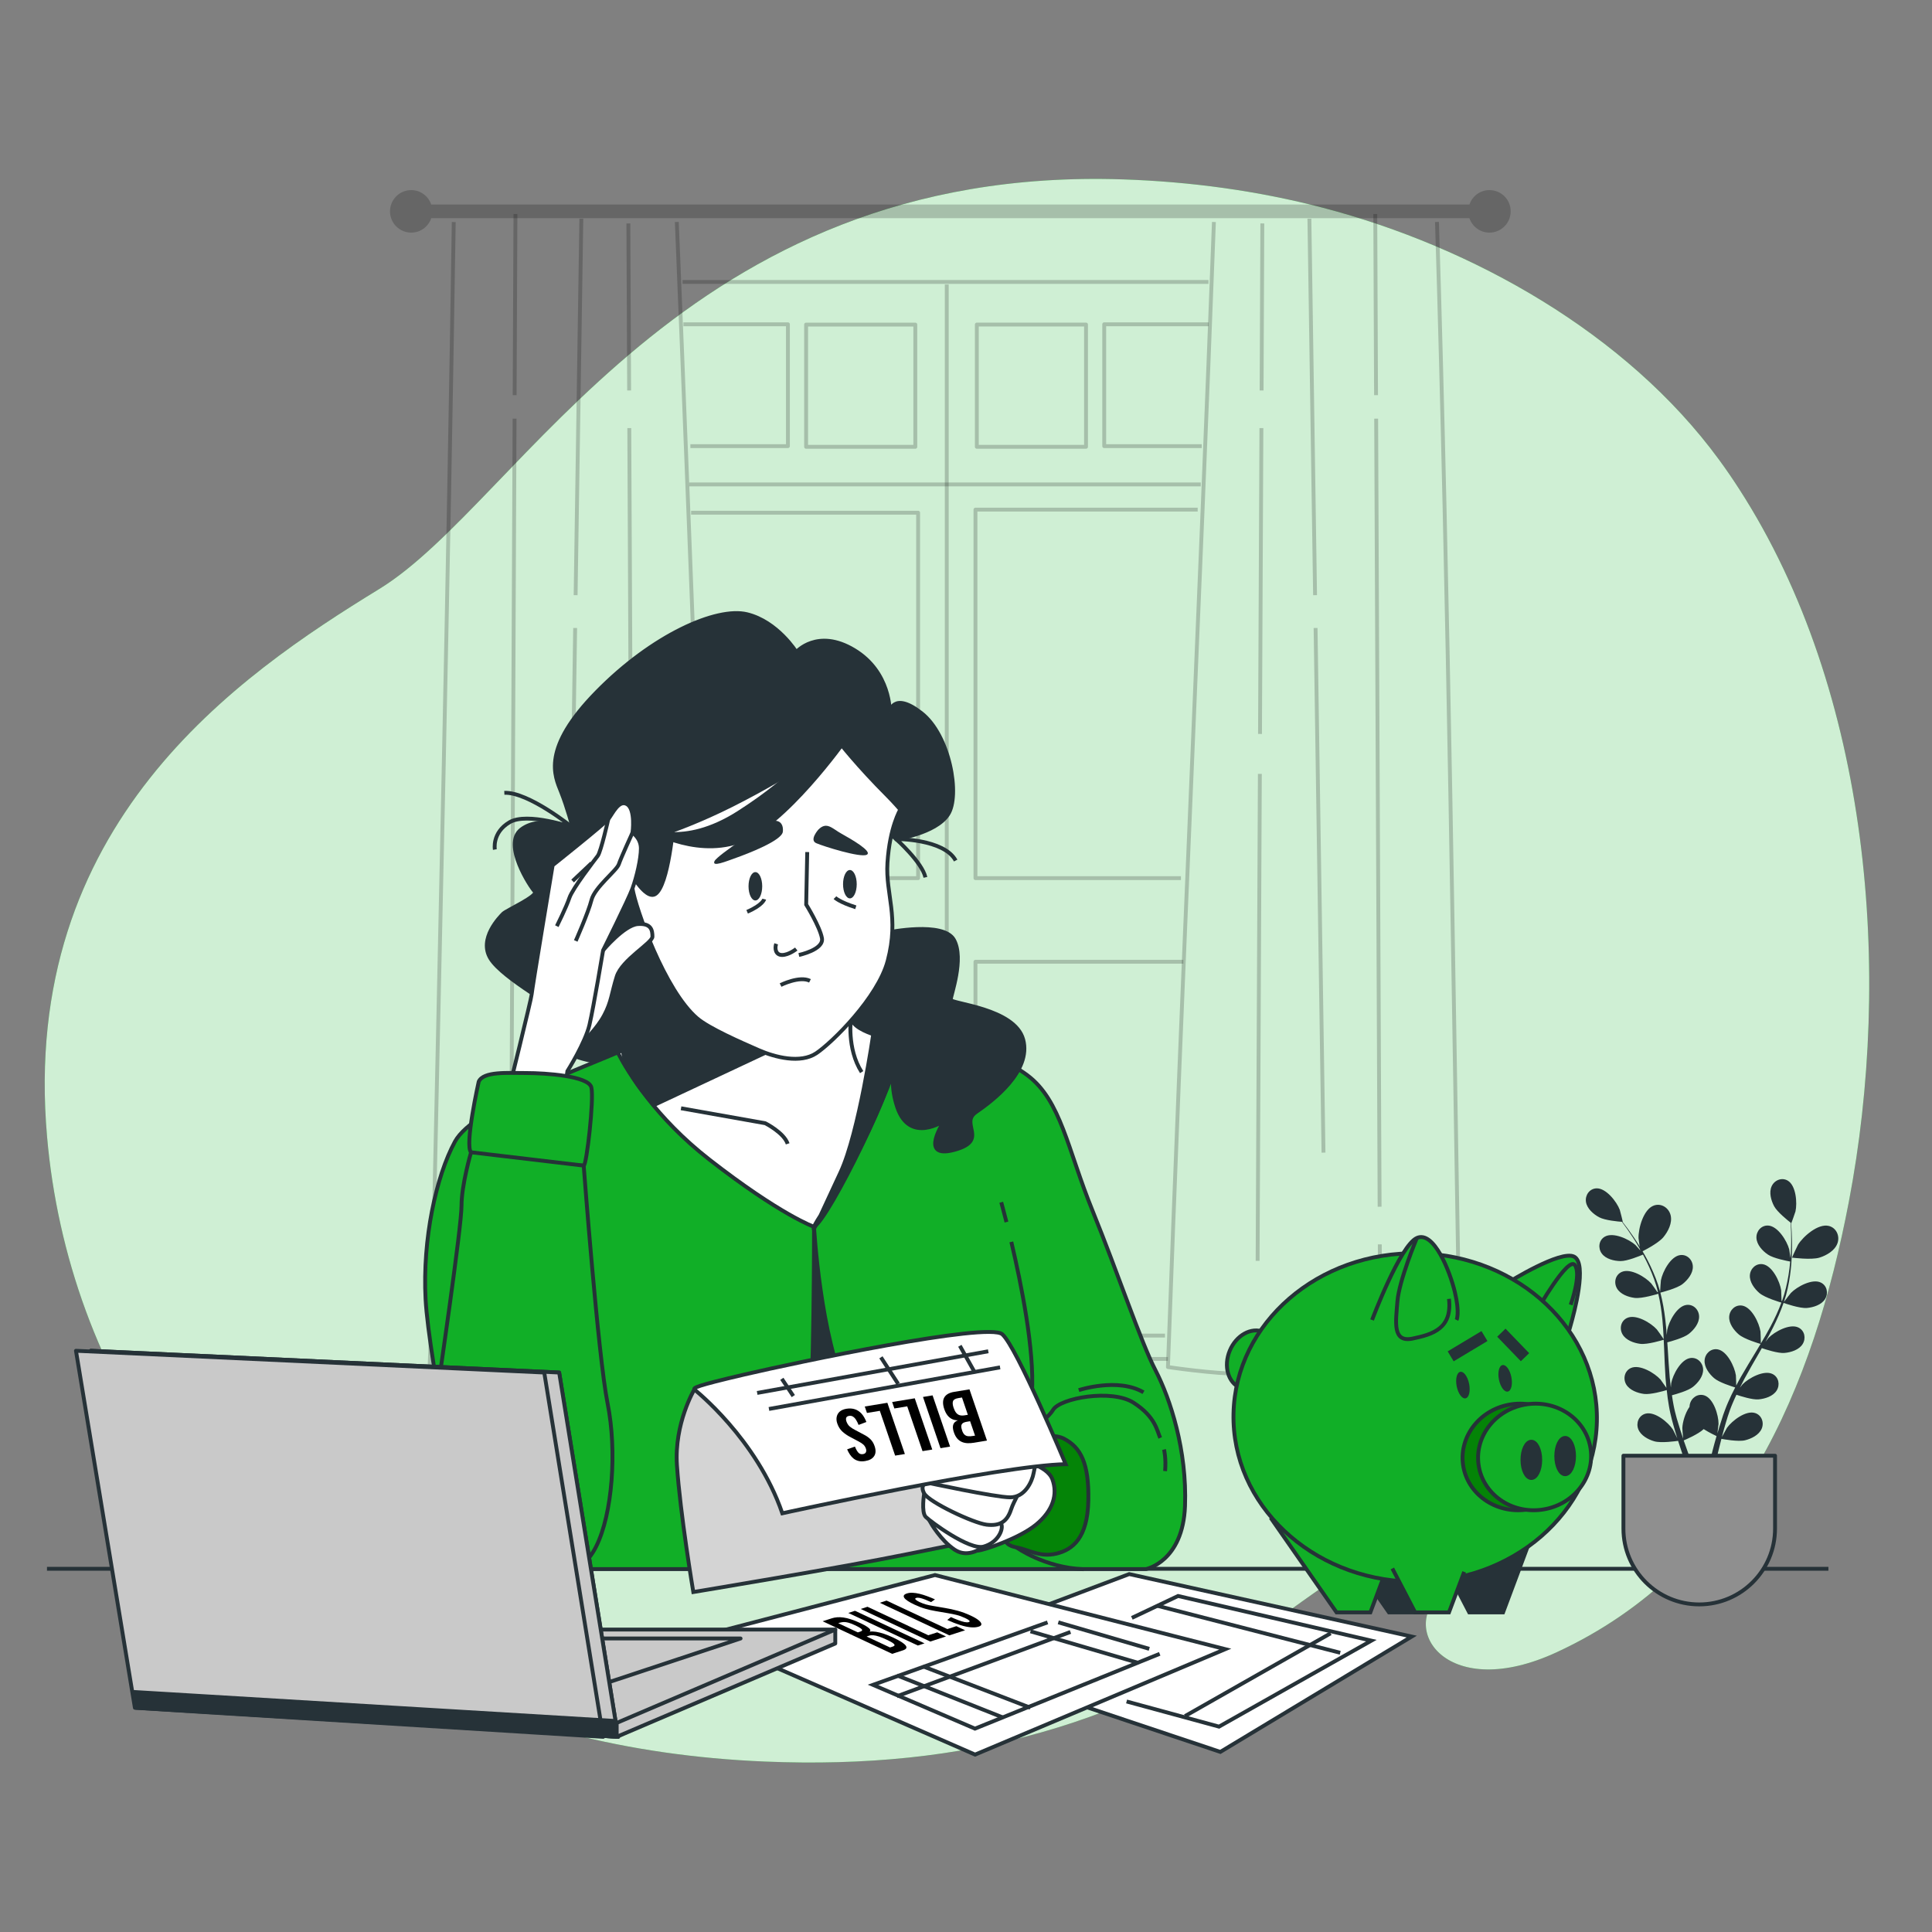 <svg xmlns="http://www.w3.org/2000/svg" xmlns:xlink="http://www.w3.org/1999/xlink" x="0px" y="0px" viewBox="0 0 500 500" style="enable-background:new 0 0 500 500;" xml:space="preserve"><rect x="0" y="0" width="500" height="500" fill="#808080" stroke="none"/><g id="Background_Simple">	<g>		<path style="fill:#11AF27;" d="M450.03,126.46c-1.65-2.56-3.37-5.07-5.17-7.52c-23.92-32.66-63.73-55.02-102.42-65.15   c-16.95-4.44-34.36-6.77-51.73-7.36c-113.96-3.85-155.82,83.48-192.54,105.99c-36.72,22.52-93.06,60.97-85.99,141.76   c5.36,61.42,42.96,120.16,111.63,146.88c7.56,2.95,15.51,5.52,23.83,7.64c15.48,3.96,32.25,6.44,50.33,7.19   c51.92,2.15,94.07-9.48,135.3-38.77c9.58-6.81,19.12-14.49,31.56-15.33c9.04-0.61,17.61,2.41,8.16,10.53   c-11.11,9.54,1.71,28.32,29.9,15.27c47.09-21.78,66.46-68.78,75.59-116.57C489.7,252.38,484.27,179.43,450.03,126.46z"></path>		<path style="opacity:0.8;fill:#FFFFFF;" d="M450.03,126.46c-1.65-2.56-3.37-5.07-5.17-7.52c-23.92-32.66-63.73-55.02-102.42-65.15   c-16.95-4.44-34.36-6.77-51.73-7.36c-113.96-3.85-155.82,83.48-192.54,105.99c-36.72,22.52-93.06,60.97-85.99,141.76   c5.36,61.42,42.96,120.16,111.63,146.88c7.56,2.95,15.51,5.52,23.83,7.64c15.48,3.96,32.25,6.44,50.33,7.19   c51.92,2.15,94.07-9.48,135.3-38.77c9.58-6.81,19.12-14.49,31.56-15.33c9.04-0.61,17.61,2.41,8.16,10.53   c-11.11,9.54,1.71,28.32,29.9,15.27c47.09-21.78,66.46-68.78,75.59-116.57C489.7,252.38,484.27,179.43,450.03,126.46z"></path>	</g></g><g id="Table">	<line style="fill:none;stroke:#263238;stroke-miterlimit:10;" x1="12.16" y1="406" x2="473.19" y2="406"></line></g><g id="Window">	<g>		<path style="opacity:0.2;" d="M385.47,49.2c-2.42,0-4.45,1.57-5.18,3.74H111.61c-0.74-2.17-2.77-3.74-5.18-3.74   c-3.04,0-5.5,2.46-5.5,5.5c0,3.04,2.46,5.5,5.5,5.5c2.42,0,4.45-1.57,5.18-3.74h268.67c0.74,2.17,2.77,3.74,5.18,3.74   c3.04,0,5.5-2.46,5.5-5.5C390.97,51.66,388.51,49.2,385.47,49.2z"></path>		<g style="opacity:0.2;">			<path style="fill:none;stroke:#000000;stroke-linejoin:round;stroke-miterlimit:10;" d="M175.16,57.45    c3.83,93.15,7.18,187.18,11.19,279.99l-0.4,18.19c0,0-17.22,0-26.28,0.91c-9.06,0.91-23.11,0.91-33.08,0.91    c-9.97,0-15.41-3.63-15.41-3.63l0.65-16.4c2.01-92.76,4.18-186.8,5.6-279.96"></path>							<line style="fill:none;stroke:#000000;stroke-linejoin:round;stroke-miterlimit:10;" x1="132.23" y1="322.04" x2="132.18" y2="333"></line>							<line style="fill:none;stroke:#000000;stroke-linejoin:round;stroke-miterlimit:10;" x1="133.17" y1="108.35" x2="132.27" y2="312.3"></line>							<line style="fill:none;stroke:#000000;stroke-linejoin:round;stroke-miterlimit:10;" x1="133.4" y1="55.39" x2="133.19" y2="102.27"></line>							<line style="fill:none;stroke:#000000;stroke-linejoin:round;stroke-miterlimit:10;" x1="148.85" y1="162.52" x2="146.79" y2="298.3"></line>							<line style="fill:none;stroke:#000000;stroke-linejoin:round;stroke-miterlimit:10;" x1="150.45" y1="56.6" x2="148.97" y2="154.03"></line>							<line style="fill:none;stroke:#000000;stroke-linejoin:round;stroke-miterlimit:10;" x1="163.27" y1="200.28" x2="163.84" y2="326.31"></line>							<line style="fill:none;stroke:#000000;stroke-linejoin:round;stroke-miterlimit:10;" x1="162.86" y1="110.79" x2="163.22" y2="189.94"></line>							<line style="fill:none;stroke:#000000;stroke-linejoin:round;stroke-miterlimit:10;" x1="162.62" y1="57.82" x2="162.82" y2="101.05"></line>		</g>		<g style="opacity:0.2;">			<path style="fill:none;stroke:#000000;stroke-linejoin:round;stroke-miterlimit:10;" d="M314.16,57.45    c-3.68,98.62-8.37,198.24-11.9,296.34c0,0,11.73,1.77,19.27,1.77c7.55,0,9.06,0,17.36,0c8.3,0,12.83,0,21.13,0    c8.3,0,17.82-1.84,17.82-1.84c-1.74-98.03-2.91-197.65-5.95-296.27"></path>							<line style="fill:none;stroke:#000000;stroke-linejoin:round;stroke-miterlimit:10;" x1="357.09" y1="322.04" x2="357.13" y2="333"></line>							<line style="fill:none;stroke:#000000;stroke-linejoin:round;stroke-miterlimit:10;" x1="356.15" y1="108.35" x2="357.04" y2="312.3"></line>							<line style="fill:none;stroke:#000000;stroke-linejoin:round;stroke-miterlimit:10;" x1="355.92" y1="55.39" x2="356.12" y2="102.27"></line>							<line style="fill:none;stroke:#000000;stroke-linejoin:round;stroke-miterlimit:10;" x1="340.47" y1="162.52" x2="342.52" y2="298.3"></line>							<line style="fill:none;stroke:#000000;stroke-linejoin:round;stroke-miterlimit:10;" x1="338.87" y1="56.6" x2="340.34" y2="154.03"></line>							<line style="fill:none;stroke:#000000;stroke-linejoin:round;stroke-miterlimit:10;" x1="326.05" y1="200.28" x2="325.47" y2="326.31"></line>							<line style="fill:none;stroke:#000000;stroke-linejoin:round;stroke-miterlimit:10;" x1="326.45" y1="110.79" x2="326.09" y2="189.94"></line>							<line style="fill:none;stroke:#000000;stroke-linejoin:round;stroke-miterlimit:10;" x1="326.69" y1="57.82" x2="326.5" y2="101.05"></line>		</g>		<g style="opacity:0.2;">			<polyline style="fill:none;stroke:#000000;stroke-linejoin:round;stroke-miterlimit:10;" points="176.87,83.92 203.91,83.92     203.91,115.46 178.67,115.46    "></polyline>							<rect x="208.62" y="84" style="fill:none;stroke:#000000;stroke-linejoin:round;stroke-miterlimit:10;" width="28.26" height="31.64"></rect>		</g>		<g style="opacity:0.2;">			<polyline style="fill:none;stroke:#000000;stroke-linejoin:round;stroke-miterlimit:10;" points="312.81,83.92 285.77,83.92     285.77,115.46 311.01,115.46    "></polyline>							<rect x="252.79" y="84" transform="matrix(-1 -1.224647e-16 1.224647e-16 -1 533.851 199.633)" style="fill:none;stroke:#000000;stroke-linejoin:round;stroke-miterlimit:10;" width="28.26" height="31.64"></rect>		</g>		<polyline style="opacity:0.2;fill:none;stroke:#000000;stroke-linejoin:round;stroke-miterlimit:10;" points="181.33,227.26    237.61,227.26 237.61,132.69 178.86,132.69   "></polyline>		<polyline style="opacity:0.2;fill:none;stroke:#000000;stroke-linejoin:round;stroke-miterlimit:10;" points="309.96,131.89    252.45,131.89 252.45,227.26 305.63,227.26   "></polyline>		<polyline style="opacity:0.2;fill:none;stroke:#000000;stroke-linejoin:round;stroke-miterlimit:10;" points="183.19,249.7    237.61,249.7 237.61,344.77 187.31,344.77   "></polyline>		<polyline style="opacity:0.2;fill:none;stroke:#000000;stroke-linejoin:round;stroke-miterlimit:10;" points="306.25,248.9    252.45,248.9 252.45,345.65 301.5,345.65   "></polyline>					<line style="opacity:0.2;fill:none;stroke:#000000;stroke-linejoin:round;stroke-miterlimit:10;" x1="187.06" y1="351.69" x2="302.26" y2="351.69"></line>					<line style="opacity:0.2;fill:none;stroke:#000000;stroke-linejoin:round;stroke-miterlimit:10;" x1="176.64" y1="72.97" x2="312.75" y2="72.97"></line>					<line style="opacity:0.2;fill:none;stroke:#000000;stroke-linejoin:round;stroke-miterlimit:10;" x1="245.02" y1="73.62" x2="245.02" y2="350.39"></line>					<line style="opacity:0.2;fill:none;stroke:#000000;stroke-linejoin:round;stroke-miterlimit:10;" x1="178.37" y1="125.37" x2="310.76" y2="125.37"></line>	</g></g><g id="Plant">	<g>		<g>			<path style="fill:#263238;" d="M470.88,325.47c-2.13,0.66-7.1,0-7.1,0c-0.05-0.01,1.43-3.14,1.54-3.33    c1.34-2.16,5.21-5.56,7.98-4.87c1.99,0.5,2.9,2.65,2.23,4.5C474.85,323.67,472.7,324.9,470.88,325.47z"></path>			<path style="fill:#263238;" d="M424.6,324.08c-0.05,0.02-0.54-3.41-0.55-3.63c-0.07-2.55,1.28-7.51,3.97-8.46    c1.94-0.69,3.88,0.61,4.34,2.52c0.48,1.96-0.64,4.17-1.85,5.64C429.11,321.89,424.61,324.07,424.6,324.08z"></path>			<path style="fill:#263238;" d="M425.47,360.75c1.67,0.21,4.96-0.72,5.88-1c0.15,1.42,0.33,2.82,0.58,4.2    c0.12,0.59,0.2,1.2,0.35,1.76c0.13,0.57,0.27,1.13,0.4,1.68c0.31,1.14,0.6,2.2,0.92,3.26c0.16,0.53,0.32,1.03,0.48,1.55    c-0.4-0.82-1.05-2.11-1.12-2.22c-1.22-1.87-4.69-4.78-7.11-4.12c-1.74,0.48-2.49,2.38-1.87,4c0.64,1.65,2.56,2.69,4.16,3.15    c1.77,0.51,5.67-0.05,6.15-0.12c0.4,1.26,0.8,2.49,1.19,3.63c0.26,0.75,0.51,1.45,0.76,2.14h1.65c-0.33-0.84-0.66-1.7-1-2.64    c-0.38-1.02-0.76-2.11-1.15-3.24c0.44-0.18,3.81-1.62,5.17-2.93c1.42,0.91,3.04,1.67,3.33,1.81c-0.37,1.27-0.71,2.51-1.01,3.68    c-0.3,1.18-0.57,2.27-0.82,3.32h1.6c0.2-0.94,0.42-1.91,0.66-2.96c0.25-1.06,0.53-2.18,0.83-3.33c0.48,0.09,4.35,0.81,6.13,0.37    c1.62-0.4,3.58-1.35,4.29-2.98c0.69-1.59,0.01-3.53-1.71-4.07c-2.39-0.76-5.97,2-7.27,3.83c-0.08,0.12-0.91,1.61-1.32,2.38    c0.18-0.69,0.36-1.38,0.57-2.1c0.28-1.04,0.62-2.12,0.94-3.18c0.18-0.54,0.37-1.09,0.56-1.64c0.18-0.56,0.42-1.07,0.63-1.62    c0.32-0.79,0.7-1.6,1.07-2.4c1.04,0.35,4.1,1.34,5.72,1.2c1.67-0.15,3.75-0.79,4.69-2.29c0.92-1.47,0.55-3.48-1.07-4.28    c-2.25-1.11-6.21,1.08-7.76,2.68c-0.05,0.05-0.34,0.43-0.69,0.87c0.39-0.77,0.77-1.54,1.18-2.31c1.18-2.18,2.45-4.37,3.72-6.56    c0.26-0.46,0.52-0.92,0.78-1.38c0.87,0.3,4.18,1.4,5.87,1.25c1.67-0.15,3.75-0.79,4.69-2.29c0.92-1.47,0.55-3.48-1.07-4.28    c-2.25-1.11-6.2,1.08-7.76,2.68c-0.06,0.06-0.41,0.5-0.79,1.01c0.67-1.2,1.32-2.41,1.93-3.63c1.07-2.13,2.01-4.28,2.76-6.44    c0.31,0.11,4.16,1.47,6.04,1.31c1.67-0.15,3.75-0.79,4.69-2.29c0.92-1.47,0.55-3.48-1.07-4.28c-2.25-1.11-6.21,1.08-7.76,2.68    c-0.11,0.11-1.37,1.74-1.8,2.34c0.01-0.03,0.02-0.05,0.03-0.08c0.76-2.27,1.21-4.54,1.53-6.71c0.32-2.16,0.44-4.23,0.5-6.13    c0.06-1.9,0.01-3.65-0.06-5.19c-0.04-0.84-0.09-1.6-0.15-2.31c0.01,0.01,0.04,0.03,0.04,0.03c0.04,0.03,1.04-2.85,1.09-3.04    c0.49-2.18,0.17-6.69-1.99-7.97c-1.55-0.92-3.45-0.13-4.17,1.44c-0.74,1.61-0.15,3.7,0.64,5.18c0.81,1.51,3.58,3.72,4.28,4.26    c0.04,0.74,0.08,1.53,0.11,2.41c0.03,1.54,0.05,3.28-0.05,5.17c-0.03,0.5-0.08,1.05-0.11,1.57c-0.12-0.9-0.3-2.13-0.33-2.25    c-0.57-2.17-2.94-6.02-5.44-6.16c-1.8-0.1-3.12,1.47-3.04,3.2c0.08,1.77,1.57,3.36,2.95,4.3c1.44,0.99,5.01,1.67,5.79,1.81    c-0.1,1.16-0.24,2.36-0.45,3.59c-0.36,2.13-0.86,4.39-1.66,6.61c-0.08-0.01-0.06-0.01-0.14-0.02c-0.01-0.84-0.07-2.62-0.09-2.76    c-0.33-2.21-2.26-6.3-4.73-6.72c-1.78-0.3-3.26,1.12-3.37,2.85c-0.11,1.77,1.19,3.51,2.46,4.6c1.46,1.26,5.54,2.44,5.7,2.48    c-0.77,2.07-1.72,4.13-2.81,6.17c-0.78,1.48-1.64,2.95-2.51,4.41c0.01-0.59-0.07-2.92-0.09-3.08c-0.33-2.21-2.26-6.3-4.73-6.72    c-1.78-0.3-3.26,1.12-3.37,2.85c-0.11,1.77,1.2,3.51,2.46,4.6c1.42,1.23,5.33,2.38,5.66,2.47c-0.4,0.66-0.79,1.33-1.19,1.99    c-1.31,2.16-2.63,4.33-3.88,6.5c-0.43,0.75-0.83,1.51-1.23,2.27c-0.01-0.89-0.07-2.5-0.09-2.64c-0.33-2.22-2.26-6.3-4.73-6.72    c-1.78-0.3-3.26,1.12-3.37,2.85c-0.11,1.77,1.2,3.51,2.46,4.6c1.27,1.1,4.54,2.13,5.46,2.41c-0.66,1.27-1.28,2.54-1.83,3.82    c-0.23,0.56-0.49,1.11-0.68,1.66c-0.2,0.55-0.4,1.09-0.6,1.63c-0.37,1.12-0.71,2.17-1.03,3.22c-0.16,0.53-0.3,1.04-0.46,1.56    c0.12-0.9,0.29-2.33,0.29-2.47c0.01-2.24-1.28-6.57-3.66-7.36c-1.72-0.56-3.39,0.61-3.77,2.3c-0.05,0.22-0.07,0.43-0.08,0.65    c-1.15,1.64-1.81,4.02-1.86,5.51c-0.01,0.14,0.13,1.84,0.21,2.71c-0.23-0.68-0.46-1.35-0.69-2.07c-0.33-1.02-0.66-2.11-0.97-3.17    c-0.14-0.55-0.29-1.11-0.44-1.68c-0.16-0.57-0.24-1.13-0.37-1.7c-0.17-0.84-0.3-1.72-0.43-2.59c1.06-0.28,4.16-1.15,5.43-2.16    c1.31-1.04,2.69-2.73,2.64-4.5c-0.04-1.73-1.46-3.21-3.26-2.98c-2.49,0.31-4.58,4.32-5,6.52c-0.01,0.07-0.05,0.55-0.09,1.11    c-0.1-0.86-0.21-1.71-0.29-2.58c-0.22-2.47-0.36-5-0.52-7.53c-0.03-0.53-0.07-1.05-0.11-1.58c0.89-0.23,4.26-1.14,5.59-2.2    c1.31-1.04,2.69-2.73,2.64-4.5c-0.04-1.73-1.46-3.21-3.26-2.98c-2.49,0.31-4.58,4.32-5,6.52c-0.01,0.08-0.06,0.64-0.11,1.28    c-0.1-1.37-0.23-2.74-0.39-4.09c-0.28-2.37-0.69-4.68-1.26-6.89c0.32-0.08,4.28-1.07,5.76-2.24c1.31-1.04,2.69-2.73,2.64-4.5    c-0.04-1.73-1.46-3.21-3.26-2.98c-2.49,0.31-4.58,4.32-5,6.52c-0.03,0.16-0.18,2.21-0.21,2.94c-0.01-0.03-0.01-0.05-0.02-0.08    c-0.62-2.32-1.5-4.45-2.43-6.44c-0.93-1.98-1.97-3.77-2.96-5.39c-1-1.62-2.01-3.05-2.91-4.3c-0.5-0.67-0.96-1.28-1.4-1.84    c0.01,0,0.05,0,0.05,0c0.05,0-0.7-2.95-0.77-3.13c-0.79-2.09-3.55-5.67-6.06-5.55c-1.8,0.09-2.95,1.79-2.69,3.5    c0.27,1.75,1.92,3.17,3.39,3.97c1.51,0.82,5.04,1.13,5.92,1.19c0.45,0.59,0.92,1.23,1.42,1.95c0.88,1.27,1.85,2.71,2.81,4.35    c0.26,0.44,0.51,0.91,0.77,1.37c-0.6-0.68-1.43-1.61-1.52-1.69c-1.67-1.49-5.77-3.4-7.93-2.13c-1.56,0.91-1.79,2.95-0.77,4.35    c1.04,1.43,3.16,1.93,4.84,1.96c1.74,0.03,5.1-1.37,5.83-1.68c0.56,1.03,1.1,2.09,1.61,3.24c0.88,1.98,1.71,4.13,2.26,6.43    c-0.07,0.03-0.06,0.03-0.13,0.06c-0.47-0.7-1.5-2.14-1.6-2.25c-1.49-1.67-5.36-4.01-7.65-2.99c-1.65,0.73-2.1,2.73-1.24,4.24    c0.88,1.54,2.93,2.27,4.59,2.48c1.91,0.24,5.97-1.02,6.12-1.07c0.5,2.15,0.84,4.39,1.06,6.69c0.16,1.67,0.26,3.36,0.34,5.06    c-0.32-0.5-1.66-2.4-1.78-2.52c-1.49-1.67-5.36-4.01-7.65-2.99c-1.65,0.73-2.1,2.73-1.24,4.24c0.88,1.54,2.93,2.27,4.59,2.48    c1.87,0.24,5.76-0.96,6.08-1.06c0.04,0.77,0.08,1.54,0.11,2.32c0.1,2.53,0.19,5.06,0.36,7.56c0.06,0.87,0.15,1.72,0.23,2.57    c-0.5-0.73-1.44-2.05-1.53-2.15c-1.49-1.67-5.36-4.01-7.65-2.99c-1.65,0.74-2.1,2.73-1.24,4.24    C421.76,359.8,423.81,360.53,425.47,360.75z"></path>		</g>		<path style="fill:#8F8F8F;stroke:#263238;stroke-linecap:round;stroke-linejoin:round;stroke-miterlimit:10;" d="M439.76,415.22   L439.76,415.22c-10.84,0-19.62-8.78-19.62-19.62v-18.86h39.24v18.86C459.37,406.44,450.59,415.22,439.76,415.22z"></path>	</g></g><g id="Character">	<g>		<g>			<path style="fill:none;stroke:#263238;stroke-miterlimit:10;" d="M247.33,222.71c-3.04-5.65-15.42-5.57-15.42-5.57    s6.73,6.01,7.59,9.92"></path>			<path style="fill:#263238;stroke:#263238;stroke-miterlimit:10;" d="M206.09,168.75c0,0-4.89-7.88-12.78-9.79    c-7.88-1.9-24.47,5.44-38.87,20.12c-14.41,14.68-10.87,21.75-9.24,25.83c1.63,4.08,2.99,9.24,2.99,9.24s-8.43-3.26-13.32,0.54    s2.45,14.95,3.53,16.04c1.09,1.09-7.34,4.89-8.16,5.71c-0.82,0.82-6.52,6.52-3.26,11.69c3.26,5.17,17.94,13.05,17.94,13.86    c0,0.82-2.72,7.34,1.36,10.06c4.08,2.72,11.15,3.26,13.86,2.72s20.12,2.99,22.02-11.96c1.9-14.95-3.53-39.15-3.53-39.15    l38.6-25.28l14.68,18.76c0,0,10.16-1.43,13.42-6.33c3.26-4.89,0.44-20.59-6.9-26.29c-7.34-5.71-8.16-0.27-8.16-0.27    s0.27-10.33-9.24-16.04C211.53,162.5,206.09,168.75,206.09,168.75z"></path>			<path style="fill:none;stroke:#263238;stroke-miterlimit:10;" d="M130.52,205.18c6.25-0.27,17.67,8.97,17.67,8.97    s-11.69-4.08-16.31-1.36c-4.62,2.72-3.81,7.07-3.81,7.07"></path>		</g>		<g>			<path style="fill:#11AF27;stroke:#263238;stroke-miterlimit:10;" d="M174.29,252.75c0,0,2.72,5.17,0.54,10.33    c-2.17,5.16-3.81,4.35-13.59,8.7c-9.79,4.35-38.6,14.68-43.49,23.65c-4.89,8.97-8.43,25.28-7.61,40.78    c0.82,15.5,10.87,65.79,13.05,67.96c2.17,2.17,5.16,1.9,5.16,1.9h168.27c0,0,9.51-1.9,10.06-16.31    c0.54-14.41-3.81-27.73-7.61-35.07c-3.81-7.34-9.79-25.28-16.31-41.32c-6.52-16.04-8.16-28.54-16.85-35.07    c-8.7-6.52-23.92-9.51-23.92-9.51l-19.57-5.17l-2.72-2.45L174.29,252.75z"></path>			<g>				<path style="fill:#048407;stroke:#263238;stroke-miterlimit:10;" d="M260.22,398.23c0,0-0.4,1.62,2.83,2.23     c3.24,0.61,6.07,2.63,10.32,1.62c4.25-1.01,8.09-4.05,8.29-13.75c0.2-9.71-2.02-13.75-6.27-15.98     c-4.25-2.23-12.95,1.21-13.96,2.23c-1.01,1.01-1.82,3.64-1.62,6.07C260.02,383.06,260.22,398.23,260.22,398.23z"></path>				<path style="fill:none;stroke:#263238;stroke-miterlimit:10;" d="M263.25,372.54c0,0,7.48-4.65,9.3-7.69     c1.82-3.03,15.17-5.46,20.83-1.82c5.66,3.64,6.07,7.28,6.88,9.1"></path>				<path style="fill:none;stroke:#263238;stroke-miterlimit:10;" d="M263.05,400.46c0,0,7.28,5.26,17.4,5.66"></path>			</g>			<path style="fill:none;stroke:#263238;stroke-miterlimit:10;" d="M279.18,359.77c0,0,10.05-3.35,16.76,0.56"></path>			<path style="fill:none;stroke:#263238;stroke-miterlimit:10;" d="M301.25,375.13c0,0,0.56,2.23,0.28,5.59"></path>			<path style="fill:#263238;stroke:#263238;stroke-miterlimit:10;" d="M209.35,367.81c1.32-7.15,1.32-50.31,1.32-50.31    s1.59,28.86,8.74,43.16"></path>			<path style="fill:none;stroke:#263238;stroke-miterlimit:10;" d="M261.73,321.4c2.57,10.87,6.01,27.98,5.34,39"></path>			<path style="fill:none;stroke:#263238;stroke-miterlimit:10;" d="M259.12,311.15c0,0,0.54,1.94,1.35,5.12"></path>		</g>		<path style="fill:#FFFFFF;stroke:#263238;stroke-miterlimit:10;" d="M161.24,271.78c-0.42,0.19-0.89,0.39-1.39,0.6   c2.72,5.21,9.85,16.89,23.68,27.67c18.49,14.41,27.14,17.45,27.14,17.45c3.81-2.17,21.25-37.3,22.61-47.63   c0.16-1.18,0.3-2.26,0.44-3.27l-11.32-2.99l-2.72-2.45l-45.4-8.43c0,0,2.72,5.17,0.54,10.33   C172.66,268.25,171.02,267.43,161.24,271.78z"></path>		<path style="fill:none;stroke:#263238;stroke-miterlimit:10;" d="M176.25,286.82l21.79,3.87c0,0,4.84,2.42,5.81,5.33"></path>		<path style="fill:#263238;stroke:#263238;stroke-miterlimit:10;" d="M226.05,267.32c0,0-3.74,25.84-8.5,36.05   c-4.76,10.2-7.63,16.7-6.87,14.13c0.75-2.57,15.56-21.27,22.61-47.63L226.05,267.32z"></path>		<path style="fill:none;stroke:#263238;stroke-miterlimit:10;" d="M220.23,263.35c0,0-1.14,8.02,2.77,14.11"></path>		<path style="fill:#263238;stroke:#263238;stroke-miterlimit:10;" d="M229.74,241.33c0,0,14.41-2.99,17.13,1.9   c2.72,4.89-0.82,14.41-0.82,15.5c0,1.09,16.58,2.17,18.76,10.33c2.17,8.16-7.88,15.77-12.23,18.76c-4.35,2.99,3.53,7.34-5.71,9.79   c-9.24,2.45-2.45-7.61-2.45-7.61s-8.97,6.25-12.23-3.53c-3.26-9.79,1.63-15.77,1.09-16.58c-0.54-0.82-12.23-2.17-13.05-6.52   S228.93,247.86,229.74,241.33z"></path>		<g>			<path style="fill:#263238;stroke:#263238;stroke-miterlimit:10;" d="M169.39,285.92l35.34-16.58l-28.54-11.69    c0,0-1.09,4.62-2.17,7.61c-1.09,2.99-12.78,6.52-12.78,6.52S160.97,277.22,169.39,285.92z"></path>			<path style="fill:#FFFFFF;stroke:#263238;stroke-miterlimit:10;" d="M217.24,192.13c0,0,4.59,5.95,12.5,13.86    c1.63,1.63,3.26,3.53,3.26,3.53s-2.74,4.47-3.33,13.83c-0.51,8.11,3.08,13.88,0.07,25.31c-2.51,9.5-14.41,21.2-18.49,23.92    c-4.08,2.72-10.6,1.09-14.95-0.82c-4.35-1.9-12.79-5.58-15.89-8.22c-8.42-7.19-15.92-28.48-16.74-33.64    c-0.82-5.17-1.09-11.96-1.09-11.96s5.71,0,20.93-6.8C198.75,204.36,217.24,192.13,217.24,192.13z"></path>			<path style="fill:#263238;stroke:#263238;stroke-miterlimit:10;" d="M213.27,191.69c0,0-7.62,9.42-22.17,18.68    c-14.55,9.26-23.81,3.97-23.81,3.97s11.91,7.5,23.81,3.53c11.91-3.97,27.78-26.46,27.78-26.46L213.27,191.69z"></path>			<path style="fill:#FFFFFF;stroke:#263238;stroke-miterlimit:10;" d="M197.79,232.7c0,0-0.39,1.54-4.43,3.27"></path>			<path style="fill:#FFFFFF;stroke:#263238;stroke-miterlimit:10;" d="M216.09,232.31c0,0,1.16,1.16,5.39,2.5"></path>			<path style="fill:#263238;stroke:#263238;stroke-miterlimit:10;" d="M174.34,212.72c0,0-1.3,16.51-4.78,18.68    c-3.48,2.17-10.43-13.03-10.43-13.03l12.6-13.47L174.34,212.72z"></path>			<path style="fill:#263238;" d="M198.63,212.9c0,0-13.01,8.38-13.72,9.97c-0.72,1.59,2.84,0.12,5.66-0.89    c2.83-1.01,11.78-4.42,12.03-6.73C202.85,212.95,201.39,211.64,198.63,212.9z"></path>			<path style="fill:#263238;" d="M211.8,214.69c0,0-2.45,2.72-0.54,3.53c1.9,0.82,11.42,3.81,13.05,2.99    c1.63-0.82-4.08-4.08-6.52-5.44C215.34,214.42,213.98,212.52,211.8,214.69z"></path>			<path style="fill:#FFFFFF;stroke:#263238;stroke-miterlimit:10;" d="M206.74,247.15c0,0,6.52-1.36,5.98-4.35    c-0.54-2.99-4.08-8.7-4.08-8.7l0.27-13.59"></path>			<path style="fill:#FFFFFF;stroke:#263238;stroke-miterlimit:10;" d="M206.07,245.61c0,0-1.93,1.54-3.66,1.54    c-1.73,0-1.93-1.73-1.54-2.89"></path>			<path style="fill:none;stroke:#263238;stroke-miterlimit:10;" d="M202.01,254.93c0,0,4.89-2.45,7.61-1.09"></path>			<path style="fill:#263238;" d="M221.72,228.83c0,2.03-0.79,3.67-1.77,3.67c-0.98,0-1.77-1.64-1.77-3.67    c0-2.03,0.79-3.67,1.77-3.67C220.93,225.16,221.72,226.8,221.72,228.83z"></path>			<path style="fill:#263238;" d="M197.26,229.37c0,2.03-0.79,3.67-1.77,3.67c-0.98,0-1.77-1.64-1.77-3.67    c0-2.03,0.79-3.67,1.77-3.67C196.47,225.7,197.26,227.35,197.26,229.37z"></path>		</g>		<g>			<g>				<path style="fill:#FFFFFF;stroke:#263238;stroke-miterlimit:10;" d="M156.07,245.95c0,0,5.44-6.52,8.97-6.8     c3.53-0.27,3.81,1.63,3.81,3.26c0,1.63-7.88,5.98-9.24,10.33c-1.36,4.35-1.36,6.52-3.26,10.06c-1.9,3.53-5.17,6.52-5.17,6.52     S152.27,251.12,156.07,245.95z"></path>				<path style="fill:#FFFFFF;stroke:#263238;stroke-miterlimit:10;" d="M131.34,283.47c0,0,6.25-25.28,6.25-26.1     c0-0.82,5.44-33.44,5.44-33.44s13.32-10.6,14.41-11.96c1.09-1.36,2.72-5.16,4.89-3.81c2.17,1.36,1.36,7.34,1.36,7.34     s2.17,1.36,2.17,4.08c0,2.72-1.09,7.34-2.17,10.33c-1.09,2.99-7.61,16.04-7.61,16.04s-2.45,14.68-3.53,19.3     s-5.71,11.96-5.71,11.96l-0.82,5.71L131.34,283.47z"></path>				<path style="fill:none;stroke:#263238;stroke-miterlimit:10;" d="M163.68,215.51c0,0-2.99,6.52-3.53,8.16     c-0.54,1.63-6.25,5.98-7.07,9.24c-0.82,3.26-4.08,10.6-4.08,10.6"></path>				<path style="fill:none;stroke:#263238;stroke-miterlimit:10;" d="M157.43,211.97c0,0-1.9,8.43-2.72,9.51     c-0.82,1.09-6.52,8.43-7.34,10.87c-0.82,2.45-3.26,7.34-3.26,7.34"></path>				<line style="fill:none;stroke:#263238;stroke-miterlimit:10;" x1="153.08" y1="223.39" x2="148.19" y2="228.01"></line>			</g>			<path style="fill:#11AF27;stroke:#263238;stroke-miterlimit:10;" d="M123.89,279.93c0,0-3.71,16.55-1.98,18.28    c1.73,1.73,28.41,3.46,29.15,3.46s2.72-17.29,1.98-20.26c-0.74-2.96-11.86-3.71-16.8-3.71    C131.3,277.7,125.12,277.21,123.89,279.93z"></path>			<path style="fill:#11AF27;stroke:#263238;stroke-miterlimit:10;" d="M121.91,298.21c0,0-2.47,8.4-2.47,13.83    c0,5.44-5.44,42.74-8.15,61.27c-2.72,18.53,0,25.69,5.44,30.14c5.44,4.45,13.83,7.41,19.76,6.18c5.93-1.24,13.59-0.99,17.79-9.39    c4.2-8.4,5.44-24.7,2.96-37.06c-2.47-12.35-6.18-61.52-6.18-61.52L121.91,298.21z"></path>		</g>		<path style="fill:#FFFFFF;stroke:#263238;stroke-miterlimit:10;" d="M263.46,377.8c0,0,7.48,1.21,8.9,5.06   c1.42,3.84,0.2,8.09-4.25,11.73c-4.45,3.64-13.75,6.68-14.97,6.68c-1.21,0,1.62-14.97,4.05-18.61   C259.61,379.02,263.46,377.8,263.46,377.8z"></path>		<path style="fill:#D4D4D4;stroke:#263238;stroke-miterlimit:10;" d="M179.69,359.6c0,0-5.22,8.76-4.5,19.59   c0.83,12.55,4.24,32.83,4.24,32.83s38.39-6.35,55.34-9.8c16.95-3.44,20.12-3.97,20.12-3.97s2.12-15.09,6.35-21.71   s4.24-6.62,4.24-6.62s-3.44-18.27-12.18-20.39C244.56,347.42,179.69,359.6,179.69,359.6z"></path>		<g>			<path style="fill:#FFFFFF;stroke:#263238;stroke-miterlimit:10;" d="M240.8,393.99c0,0,2.63,4.65,6.27,7.08    c3.64,2.43,7.48-0.81,7.48-0.81L240.8,393.99z"></path>			<path style="fill:#FFFFFF;stroke:#263238;stroke-miterlimit:10;" d="M239.18,386.5c0,0-0.81,4.85,0.4,6.07    c1.21,1.21,11.33,8.7,14.97,7.69c3.64-1.01,5.06-4.25,4.65-5.66C258.8,393.18,239.18,386.5,239.18,386.5z"></path>			<path style="fill:#FFFFFF;stroke:#263238;stroke-miterlimit:10;" d="M239.79,383.67c0,0-1.82,0.61-0.61,2.83    c1.21,2.23,12.74,7.69,16.18,8.09c3.44,0.4,5.26-0.81,6.27-3.84c1.01-3.03,2.43-4.05,1.21-4.65    C261.64,385.49,239.79,383.67,239.79,383.67z"></path>			<path style="fill:#FFFFFF;stroke:#263238;stroke-miterlimit:10;" d="M239.79,383.67c0,0,17.8,3.84,21.64,3.84    s5.66-4.05,6.07-6.27c0.4-2.22,1.42-3.44-4.05-3.44s-20.03,1.42-22.45,2.02C238.58,380.43,237.16,381.85,239.79,383.67z"></path>		</g>		<g>			<path style="fill:#FFFFFF;stroke:#263238;stroke-miterlimit:10;" d="M202.46,391.64c0,0,56.66-12.44,73.34-12.71    c0,0-12.71-30.45-16.42-33.63c-3.71-3.18-53.49,7.34-66.71,10.42c-13.02,3.04-13.07,3.42-12.99,3.87    C179.69,359.6,195.84,372.31,202.46,391.64z"></path>			<g>				<path d="M250.9,359.56l4.53,13.26l-3.38,0.56c-0.61,0.1-1.18,0.14-1.71,0.11c-0.53-0.03-1.02-0.14-1.46-0.34     c-0.44-0.2-0.84-0.5-1.18-0.9c-0.34-0.41-0.63-0.94-0.85-1.61c-0.18-0.54-0.26-1.01-0.24-1.41c0.02-0.41,0.14-0.75,0.36-1.02     c0.22-0.27,0.54-0.48,0.95-0.63c-0.57,0-1.09-0.11-1.54-0.33c-0.45-0.22-0.84-0.54-1.17-0.96c-0.33-0.42-0.6-0.94-0.82-1.58     c-0.22-0.63-0.33-1.21-0.33-1.72c0-0.51,0.1-0.96,0.32-1.33c0.21-0.37,0.53-0.68,0.96-0.93c0.43-0.24,0.96-0.42,1.61-0.52     L250.9,359.56z M251.06,367.81l-0.85,0.14c-0.5,0.08-0.86,0.22-1.08,0.4c-0.22,0.19-0.34,0.44-0.35,0.75     c-0.01,0.31,0.07,0.69,0.22,1.14c0.16,0.47,0.37,0.82,0.62,1.05c0.25,0.23,0.56,0.36,0.92,0.4c0.36,0.04,0.8,0.02,1.31-0.07     l0.49-0.08L251.06,367.81z M248.96,361.67l-0.95,0.16c-0.76,0.12-1.22,0.39-1.37,0.79c-0.15,0.4-0.1,0.97,0.15,1.71     c0.18,0.53,0.4,0.96,0.64,1.27c0.24,0.31,0.54,0.52,0.9,0.64c0.36,0.11,0.78,0.13,1.28,0.05l0.87-0.14L248.96,361.67z"></path>				<path d="M241.35,361.12l4.53,13.26l-2.48,0.41l-4.53-13.26L241.35,361.12z"></path>				<path d="M236.74,361.88l4.53,13.26l-2.52,0.41l-3.96-11.59l-3.33,0.55l-0.57-1.67L236.74,361.88z"></path>				<path d="M229.65,363.04l4.53,13.26l-2.52,0.41l-3.96-11.59l-3.33,0.55L223.8,364L229.65,363.04z"></path>				<path d="M219.03,364.59c0.83-0.14,1.57-0.09,2.23,0.13c0.66,0.22,1.24,0.61,1.73,1.16c0.49,0.55,0.9,1.26,1.23,2.13l-2.02,0.76     c-0.2-0.51-0.42-0.95-0.66-1.33c-0.24-0.38-0.51-0.65-0.8-0.83c-0.29-0.18-0.62-0.24-0.99-0.18c-0.41,0.07-0.66,0.23-0.75,0.49     c-0.09,0.26-0.07,0.57,0.05,0.93c0.2,0.58,0.5,1.03,0.9,1.36c0.4,0.33,0.89,0.64,1.47,0.93l2.24,1.19     c0.63,0.32,1.17,0.71,1.63,1.16c0.46,0.45,0.81,1.04,1.06,1.77c0.36,1.05,0.32,1.91-0.12,2.58c-0.44,0.67-1.21,1.1-2.31,1.28     c-0.65,0.11-1.22,0.1-1.71-0.02c-0.5-0.12-0.93-0.33-1.3-0.62c-0.37-0.3-0.69-0.65-0.96-1.06c-0.27-0.41-0.51-0.85-0.71-1.33     l2.02-0.71c0.16,0.41,0.34,0.77,0.53,1.09c0.19,0.31,0.4,0.55,0.65,0.71c0.25,0.15,0.56,0.2,0.92,0.14     c0.37-0.06,0.62-0.23,0.74-0.49c0.12-0.27,0.12-0.58,0-0.92c-0.15-0.45-0.38-0.8-0.67-1.06c-0.29-0.26-0.67-0.51-1.14-0.76     l-2.22-1.18c-0.72-0.37-1.39-0.82-2.01-1.37c-0.61-0.55-1.07-1.26-1.37-2.14c-0.22-0.63-0.26-1.22-0.14-1.76     c0.12-0.54,0.39-0.99,0.81-1.35C217.78,364.95,218.34,364.71,219.03,364.59z"></path>			</g>			<g>				<line style="fill:none;stroke:#263238;stroke-miterlimit:10;" x1="199" y1="364.64" x2="258.82" y2="353.87"></line>				<line style="fill:none;stroke:#263238;stroke-miterlimit:10;" x1="248.41" y1="348.29" x2="252.38" y2="355.38"></line>				<line style="fill:none;stroke:#263238;stroke-miterlimit:10;" x1="227.98" y1="351.27" x2="232.44" y2="358.15"></line>				<line style="fill:none;stroke:#263238;stroke-miterlimit:10;" x1="202.34" y1="356.84" x2="205.31" y2="361.3"></line>				<line style="fill:none;stroke:#263238;stroke-miterlimit:10;" x1="195.95" y1="360.49" x2="255.77" y2="349.71"></line>			</g>		</g>	</g></g><g id="Piggy_Bank">	<g>		<g>			<path style="fill:#11AF27;stroke:#263238;stroke-miterlimit:10;" d="M390.52,331.77c0,0,13.34-8.31,16.84-6.56    s0,14.65-0.87,17.72c-0.87,3.06-0.87,3.06-0.87,3.06L390.52,331.77z"></path>			<path style="fill:#11AF27;stroke:#263238;stroke-miterlimit:10;" d="M397.74,339.21c0,0,8.09-14.22,9.84-11.81    c1.75,2.41-1.09,10.28-1.09,10.28"></path>		</g>		<polyline style="fill:#263238;stroke:#263238;stroke-miterlimit:10;" points="342.4,392.79 359.46,417.29 368.21,417.29    374.99,399.14   "></polyline>		<polyline style="fill:#263238;stroke:#263238;stroke-miterlimit:10;" points="374.33,405.92 380.24,417.29 388.99,417.29    395.77,399.14   "></polyline>		<polyline style="fill:#11AF27;stroke:#263238;stroke-miterlimit:10;" points="328.84,392.79 345.9,417.29 354.65,417.29    361.43,399.14   "></polyline>		<path style="fill:#11AF27;stroke:#263238;stroke-miterlimit:10;" d="M329.77,354.33c-1.66,4-5.58,6.18-8.76,4.86   c-3.18-1.32-4.41-5.63-2.75-9.63c1.66-4,5.58-6.18,8.76-4.86S331.43,350.32,329.77,354.33z"></path>					<ellipse transform="matrix(0.022 -1 1 0.022 -8.857 725.042)" style="fill:#11AF27;stroke:#263238;stroke-miterlimit:10;" cx="366.27" cy="367.05" rx="42.49" ry="47.02"></ellipse>		<g>			<path style="fill:#11AF27;stroke:#263238;stroke-miterlimit:10;" d="M355.09,341.61c0,0,7.22-19.25,11.59-21.22    c4.37-1.97,8.53,8.53,9.84,14c1.31,5.47,0.44,7.22,0.44,7.22"></path>			<path style="fill:#11AF27;stroke:#263238;stroke-miterlimit:10;" d="M366.68,320.4c0,0-4.59,10.94-5.03,16.4    s-1.31,10.72,3.94,9.62c5.25-1.09,10.28-2.62,9.4-10.28"></path>		</g>					<ellipse transform="matrix(0.99 -0.138 0.138 0.99 -48.271 57.842)" style="fill:#048407;stroke:#263238;stroke-miterlimit:10;" cx="393.28" cy="377.26" rx="14.65" ry="13.78"></ellipse>					<ellipse transform="matrix(0.99 -0.138 0.138 0.99 -48.234 58.399)" style="fill:#11AF27;stroke:#263238;stroke-miterlimit:10;" cx="397.3" cy="377.26" rx="14.65" ry="13.78"></ellipse>		<path style="fill:#263238;stroke:#263238;stroke-miterlimit:10;" d="M398.61,377.81c0,2.6-1.03,4.7-2.3,4.7   c-1.27,0-2.3-2.11-2.3-4.7c0-2.6,1.03-4.7,2.3-4.7C397.58,373.11,398.61,375.21,398.61,377.81z"></path>		<path style="fill:#263238;stroke:#263238;stroke-miterlimit:10;" d="M407.36,376.83c0,2.6-1.03,4.7-2.3,4.7   c-1.27,0-2.3-2.11-2.3-4.7c0-2.6,1.03-4.7,2.3-4.7C406.33,372.12,407.36,374.23,407.36,376.83z"></path>		<path style="fill:#263238;" d="M380.21,358.14c0.38,1.9-0.04,3.58-0.93,3.75c-0.89,0.18-1.91-1.22-2.29-3.11   c-0.38-1.9,0.04-3.58,0.93-3.75C378.81,354.85,379.83,356.24,380.21,358.14z"></path>		<path style="fill:#263238;" d="M391.14,356.39c0.38,1.9-0.04,3.58-0.93,3.75c-0.89,0.18-1.91-1.22-2.29-3.11   c-0.38-1.9,0.04-3.58,0.93-3.75C389.74,353.1,390.77,354.49,391.14,356.39z"></path>		<line style="fill:none;stroke:#263238;stroke-width:3;stroke-miterlimit:10;" x1="375.43" y1="351.02" x2="384.18" y2="345.77"></line>		<line style="fill:none;stroke:#263238;stroke-width:3;stroke-miterlimit:10;" x1="388.55" y1="344.9" x2="394.67" y2="351.24"></line>		<polyline style="fill:#11AF27;stroke:#263238;stroke-miterlimit:10;" points="360.34,405.92 366.24,417.29 374.99,417.29    378.93,406.79   "></polyline>	</g></g><g id="Bills">	<g>		<g>			<polygon style="fill:#FFFFFF;stroke:#263238;stroke-miterlimit:10;" points="292.24,407.37 238.57,427.55 315.82,453.39     365.35,423.54    "></polygon>			<polyline style="fill:none;stroke:#263238;stroke-miterlimit:10;" points="292.92,418.71 304.88,413.04 354.91,424.6     315.48,446.85 291.56,440.34    "></polyline>			<line style="fill:none;stroke:#263238;stroke-miterlimit:10;" x1="299.46" y1="415.56" x2="346.85" y2="427.74"></line>			<line style="fill:none;stroke:#263238;stroke-miterlimit:10;" x1="344.36" y1="422.7" x2="306.68" y2="444.12"></line>		</g>		<g>			<polygon style="fill:#FFFFFF;stroke:#263238;stroke-miterlimit:10;" points="241.98,407.62 181.88,423.31 252.35,454.09     317.1,426.8    "></polygon>			<g>				<path d="M230.9,428.01l-18-8.43l2.36-0.76c0.43-0.14,0.89-0.23,1.38-0.27c0.49-0.04,1.04-0.02,1.63,0.06     c0.6,0.08,1.26,0.24,1.99,0.48c0.73,0.23,1.54,0.56,2.45,0.99c0.73,0.34,1.3,0.65,1.71,0.93c0.41,0.28,0.67,0.52,0.77,0.73     c0.1,0.21,0.05,0.39-0.16,0.53c0.5-0.07,1.06-0.05,1.69,0.04c0.63,0.1,1.3,0.27,2.03,0.51c0.73,0.24,1.52,0.57,2.38,0.97     c0.86,0.4,1.56,0.78,2.11,1.12c0.55,0.35,0.92,0.66,1.14,0.93c0.21,0.28,0.26,0.52,0.15,0.73c-0.11,0.21-0.39,0.39-0.85,0.54     L230.9,428.01z M222.01,422.46l0.59-0.19c0.35-0.11,0.52-0.24,0.52-0.4c0-0.15-0.17-0.33-0.49-0.54     c-0.32-0.21-0.79-0.46-1.4-0.74c-0.64-0.3-1.19-0.51-1.65-0.64c-0.46-0.13-0.87-0.18-1.23-0.17c-0.36,0.02-0.71,0.08-1.07,0.19     l-0.34,0.11L222.01,422.46z M230.34,426.36l0.66-0.21c0.53-0.17,0.65-0.4,0.36-0.69c-0.29-0.29-0.94-0.67-1.95-1.14     c-0.73-0.34-1.36-0.6-1.9-0.78c-0.54-0.18-1.03-0.29-1.46-0.33c-0.43-0.04-0.82,0-1.17,0.11l-0.6,0.2L230.34,426.36z"></path>				<path d="M237.54,425.86l-18-8.43l1.73-0.56l18,8.43L237.54,425.86z"></path>				<path d="M240.75,424.83l-18-8.43l1.75-0.57l15.74,7.37l2.32-0.75l2.27,1.06L240.75,424.83z"></path>				<path d="M245.69,423.23l-18-8.43l1.75-0.57l15.74,7.37l2.32-0.75l2.27,1.06L245.69,423.23z"></path>				<path d="M253.29,420.97c-0.58,0.19-1.27,0.24-2.08,0.17c-0.81-0.07-1.72-0.27-2.73-0.59c-1.01-0.32-2.12-0.75-3.33-1.3     l0.95-0.75c0.71,0.32,1.37,0.59,1.98,0.82c0.61,0.23,1.13,0.38,1.58,0.47c0.44,0.09,0.79,0.09,1.04,0.01     c0.28-0.09,0.33-0.23,0.13-0.42c-0.2-0.19-0.55-0.4-1.03-0.62c-0.79-0.37-1.52-0.64-2.22-0.81c-0.69-0.17-1.45-0.33-2.27-0.46     l-3.21-0.55c-0.89-0.15-1.77-0.35-2.64-0.6c-0.88-0.25-1.81-0.61-2.8-1.07c-1.42-0.67-2.3-1.25-2.63-1.75     c-0.33-0.5-0.11-0.88,0.66-1.13c0.45-0.15,0.96-0.21,1.51-0.18c0.56,0.02,1.16,0.12,1.79,0.27c0.64,0.16,1.29,0.36,1.96,0.61     c0.67,0.25,1.35,0.52,2.02,0.82l-1,0.71c-0.58-0.26-1.12-0.48-1.61-0.68c-0.5-0.19-0.93-0.32-1.32-0.4     c-0.38-0.08-0.7-0.07-0.95,0.01c-0.26,0.08-0.3,0.22-0.12,0.42c0.18,0.19,0.51,0.4,0.98,0.62c0.61,0.28,1.17,0.5,1.7,0.64     c0.53,0.14,1.12,0.27,1.79,0.38l3.17,0.54c1.02,0.16,2.08,0.4,3.2,0.7c1.12,0.3,2.27,0.73,3.45,1.28     c0.86,0.4,1.52,0.79,1.99,1.17c0.47,0.38,0.71,0.71,0.73,1.01C254.01,420.59,253.78,420.82,253.29,420.97z"></path>			</g>			<polyline style="fill:none;stroke:#263238;stroke-miterlimit:10;" points="271.11,419.87 225.93,436.04 252.32,447.37     300.13,428.01    "></polyline>			<line style="fill:none;stroke:#263238;stroke-miterlimit:10;" x1="232.16" y1="433.6" x2="259.47" y2="444.45"></line>			<line style="fill:none;stroke:#263238;stroke-miterlimit:10;" x1="238.83" y1="431.24" x2="266.67" y2="441.96"></line>			<line style="fill:none;stroke:#263238;stroke-miterlimit:10;" x1="232.13" y1="438.99" x2="277.03" y2="422.35"></line>			<line style="fill:none;stroke:#263238;stroke-miterlimit:10;" x1="273.88" y1="419.86" x2="297.43" y2="426.72"></line>			<line style="fill:none;stroke:#263238;stroke-miterlimit:10;" x1="266.69" y1="422.19" x2="294.37" y2="430.29"></line>		</g>	</g></g><g id="Device">	<g>		<polygon style="fill:#C9C9C9;stroke:#263238;stroke-linecap:round;stroke-linejoin:round;stroke-miterlimit:10;" points="   216.17,421.73 148.86,421.73 159.6,449.49   "></polygon>		<polyline style="fill:none;stroke:#263238;stroke-linecap:round;stroke-linejoin:round;stroke-miterlimit:10;" points="   155.75,424.04 191.66,424.04 153.94,436.55   "></polyline>		<polygon style="fill:#C9C9C9;stroke:#263238;stroke-linecap:round;stroke-linejoin:round;stroke-miterlimit:10;" points="   159.96,449.49 38.77,441.97 23.51,349.58 144.71,355.21   "></polygon>		<polygon style="fill:#C9C9C9;stroke:#263238;stroke-linecap:round;stroke-linejoin:round;stroke-miterlimit:10;" points="   159.96,449.49 38.77,441.97 23.51,349.58 144.71,355.21   "></polygon>		<polygon style="fill:#C9C9C9;stroke:#263238;stroke-linecap:round;stroke-linejoin:round;stroke-miterlimit:10;" points="   156.11,449.49 34.91,441.97 19.66,349.58 140.85,355.21   "></polygon>		<polygon style="fill:#263238;stroke:#263238;stroke-linecap:round;stroke-linejoin:round;stroke-miterlimit:10;" points="   34.44,437.87 35.16,441.97 159.96,449.49 159.24,445.39   "></polygon>		<polygon style="fill:#C9C9C9;stroke:#263238;stroke-linecap:round;stroke-linejoin:round;stroke-miterlimit:10;" points="   216.17,425.34 159.6,449.49 159.6,445.89 216.17,421.73   "></polygon>	</g></g></svg>